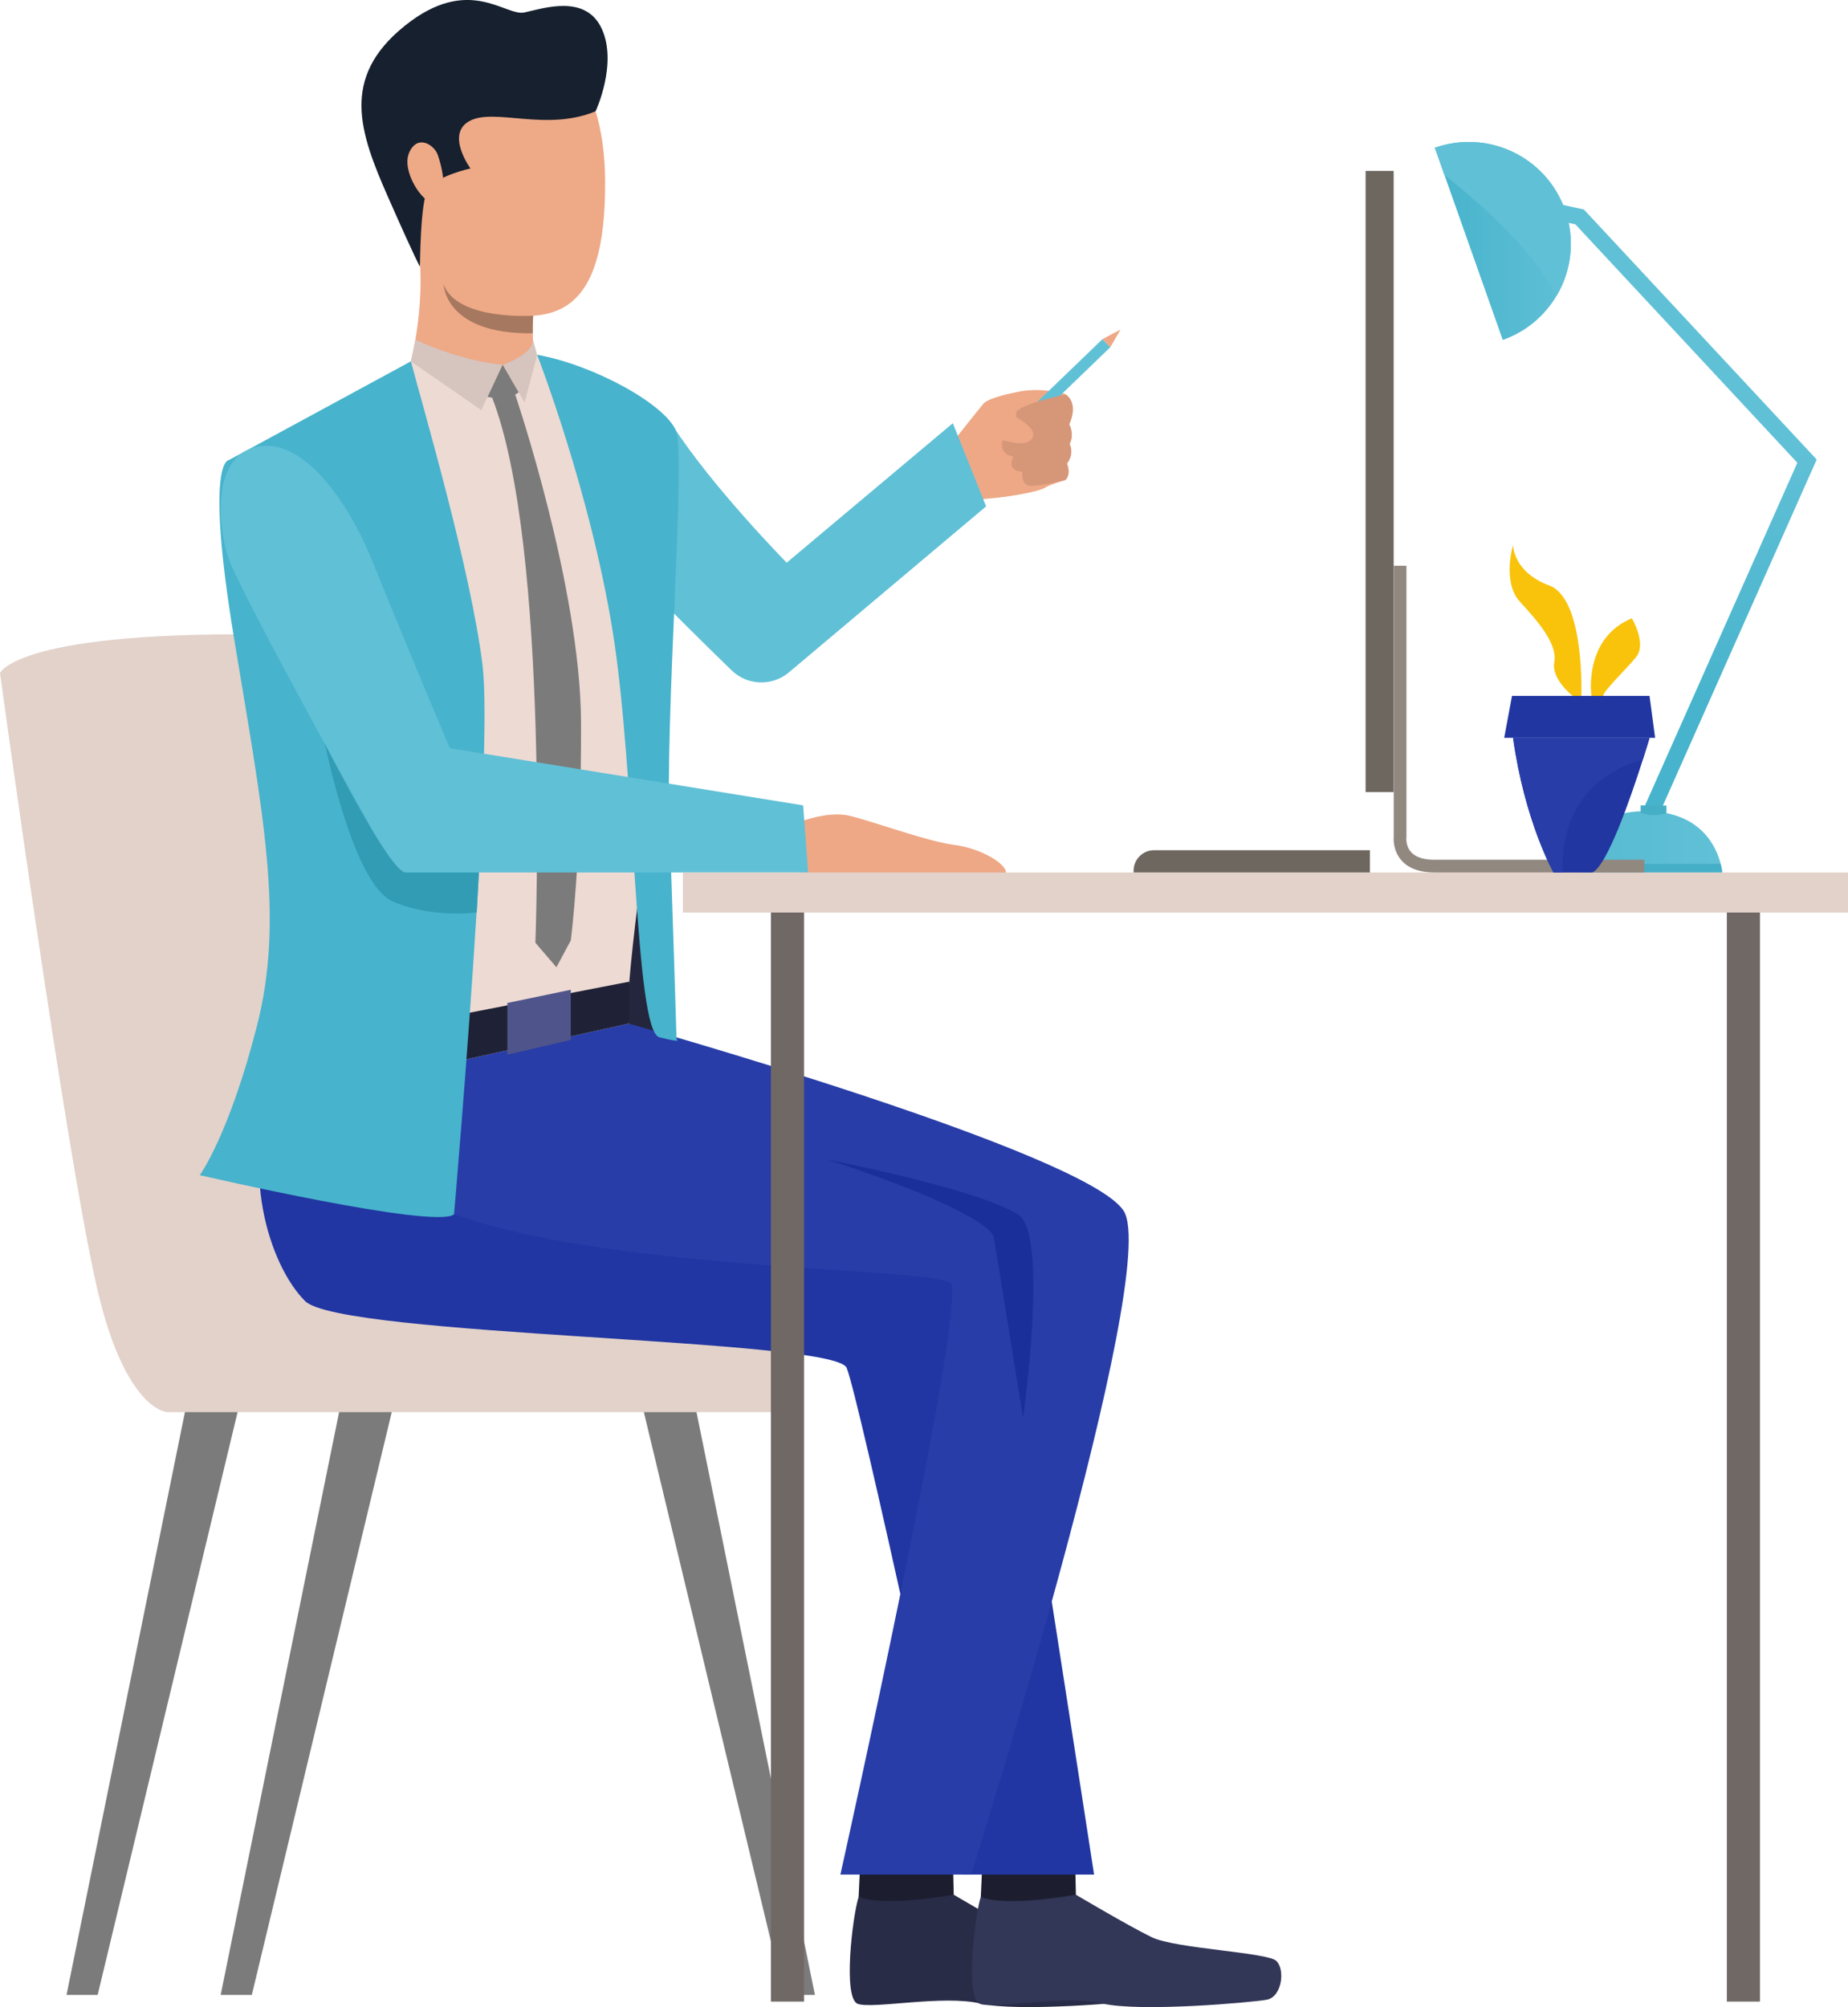 <svg width="397" height="431" viewBox="0 0 397 431" fill="none" xmlns="http://www.w3.org/2000/svg">
<g clip-path="url(#clip0_62_15628)">
<path d="M390.274 98.682L357.232 172.988L356.345 174.982C354.613 175.17 353.189 174.773 352.672 174.599L353.398 172.96L386.119 99.372L338.438 48.18L331.279 46.625L332.027 43.194L340.261 44.986L390.274 98.682Z" fill="url(#paint0_linear_62_15628)"/>
<path d="M339.395 187.352H369.978C369.978 187.352 369.929 186.619 369.643 185.497C368.728 181.871 365.376 174.194 353.475 174.194C341.574 174.194 339.639 181.871 339.395 185.497C339.311 186.619 339.395 187.352 339.395 187.352Z" fill="url(#paint1_linear_62_15628)"/>
<path d="M308.246 31.739L310.313 37.581L322.835 73.002C327.927 71.21 331.943 67.724 334.464 63.408C337.6 58.046 338.438 51.401 336.21 45.091C332.18 33.691 319.665 27.715 308.246 31.739Z" fill="url(#paint2_linear_62_15628)"/>
<path d="M358.001 172.995V174.62C357.428 174.808 356.869 174.919 356.338 174.982C354.606 175.17 353.181 174.773 352.665 174.599C352.525 174.557 352.455 174.522 352.455 174.522V172.953L353.398 172.96L357.232 172.981L358.001 172.995Z" fill="#45AFC7"/>
<path d="M339.395 187.351H369.978C369.978 187.351 369.929 186.619 369.643 185.497H339.395C339.311 186.619 339.395 187.351 339.395 187.351Z" fill="#45AFC7"/>
<path d="M308.246 31.739L310.313 37.581C317.618 43.334 328.961 53.277 334.464 63.408C337.6 58.046 338.438 51.401 336.21 45.091C332.18 33.691 319.665 27.715 308.246 31.739Z" fill="#60C0D6"/>
<path d="M205.069 94.436C205.069 94.436 210.397 87.707 211.243 86.71C212.088 85.706 215.391 84.765 219.267 84.033C223.137 83.307 228.584 84.214 229.024 84.758C229.464 85.295 230.142 85.601 230.316 87.484C230.491 89.36 229.695 91.103 229.695 91.103C229.695 91.103 230.903 93.257 229.778 95.328C229.778 95.328 230.833 97.413 229.213 99.553C229.213 99.553 230.191 101.624 228.898 103.075C228.898 103.075 225.581 104.03 224.436 104.769C223.283 105.508 216.285 106.979 209.427 107.265C209.413 107.265 202.945 105.117 205.069 94.436Z" fill="#EEA886"/>
<path d="M51.334 302.015L20.98 428.385H14.29L40.033 301.743L51.334 302.015Z" fill="#7B7B7B"/>
<path d="M84.452 302.015L54.099 428.385H47.408L73.152 301.743L84.452 302.015Z" fill="#7B7B7B"/>
<path d="M138.021 302.015L168.381 428.385H175.065L149.321 301.743L138.021 302.015Z" fill="#7B7B7B"/>
<path d="M166.747 303.249H35.94C35.94 303.249 26.833 303.04 20.729 276.098C13.864 245.781 0 144.533 0 144.533C0 144.533 3.681 135.113 61.181 136.32L164.155 269.704C164.155 269.704 167.668 290.726 166.747 303.249Z" fill="#E2D2CA"/>
<path d="M170.776 176.893C170.776 176.893 177.439 174 182.44 175.164C187.441 176.328 199.146 180.693 204.929 181.418C210.712 182.143 216.222 185.497 216.11 187.415C216.006 189.332 171.468 190.901 171.251 186.529C171.035 182.164 170.776 176.893 170.776 176.893Z" fill="#EEA886"/>
<path d="M205.069 94.436C205.069 94.436 196.367 100.146 196.178 101.896C195.864 104.79 197.659 113.791 197.875 113.659C198.092 113.533 210.991 107.167 210.991 107.167L205.069 94.436Z" fill="#EEA886"/>
<path d="M204.887 406.868C204.887 406.868 216.096 413.519 221.174 415.995C226.251 418.47 245.996 419.223 247.944 421.085C249.893 422.939 249.159 428.831 245.884 429.424C242.608 430.016 218.604 432.122 210.6 430.233C202.596 428.343 187.608 431.453 184.298 430.316C180.98 429.18 183.166 411.337 184.458 407.335C185.743 403.333 204.887 406.868 204.887 406.868Z" fill="#292C47"/>
<path d="M204.713 399.316L204.887 406.868C204.887 406.868 189.871 409.629 184.458 407.335L184.836 399.044L204.713 399.316Z" fill="#1C1E30"/>
<path d="M231.127 406.868C231.127 406.868 242.336 413.519 247.414 415.995C252.491 418.47 272.235 419.223 274.184 421.085C276.132 422.939 275.399 428.831 272.124 429.424C268.848 430.016 244.843 432.122 236.84 430.233C228.836 428.343 213.848 431.453 210.537 430.316C207.22 429.18 209.406 411.337 210.698 407.335C211.99 403.333 231.127 406.868 231.127 406.868Z" fill="#323657"/>
<path d="M230.959 399.316L231.133 406.868C231.133 406.868 216.117 409.629 210.705 407.335L211.082 399.044L230.959 399.316Z" fill="#1C1E30"/>
<path d="M142.763 223.483L125.708 220.513L137.078 191.933L142.763 223.483Z" fill="#24263D"/>
<path d="M91.667 229.34C91.667 229.34 177.362 247.503 190.737 253.179C204.112 258.855 212.136 261.191 213.135 264.028C214.141 266.866 235.037 402.545 235.037 402.545H206.619C206.619 402.545 184.556 300.076 181.881 293.731C179.206 287.386 73.222 287.059 65.532 279.382C57.843 271.705 51.159 250.676 59.512 231.815C67.872 212.962 91.667 229.34 91.667 229.34Z" fill="#2136A2"/>
<path d="M135.074 219.802C135.074 219.802 233.348 247.399 241.393 260.019C249.586 272.87 208.631 402.545 208.631 402.545H180.54C180.54 402.545 207.625 281.049 204.279 275.708C200.934 270.367 52.828 275.54 80.409 231.816C107.989 188.091 135.074 219.802 135.074 219.802Z" fill="#283DA8"/>
<path d="M124.856 83.454C128.55 81.537 140.891 85.741 144.53 91.403C152.995 104.567 169.002 120.834 169.002 120.834L204.691 90.88L211.843 108.736L169.484 144.38C165.873 147.42 160.552 147.232 157.164 143.948C146.032 133.161 123.13 110.48 121.364 104.811C119.024 97.308 117.788 87.122 124.856 83.454Z" fill="#60C0D6"/>
<path d="M112.78 7.188C112.78 7.188 129.828 10.026 129.996 38.899C130.163 67.773 119.191 70.499 102.583 66.267C92.582 63.722 83.188 49.574 86.869 24.71C90.542 -0.161 112.78 7.188 112.78 7.188Z" fill="#EEA987"/>
<path d="M115.008 76.112C115.008 76.112 138.51 84.632 142.016 89.973C145.529 95.314 143.259 143.369 141.254 160.556C139.25 177.743 133.733 214.795 135.066 219.802L80.402 231.815C80.402 231.815 62.85 168.066 62.347 157.886C61.845 147.706 48.973 100.306 55.161 96.472C61.349 92.637 88.259 77.611 88.259 77.611L115.008 76.112Z" fill="#EDDAD3"/>
<path d="M80.408 231.816L77.733 221.97L135.192 210.8L135.073 219.802L80.408 231.816Z" fill="#1F2136"/>
<path d="M108.995 215.381L122.614 212.543V223.309L108.995 226.475V215.381Z" fill="#4F558A"/>
<path d="M102.883 187.359C102.737 190.176 102.555 193.027 102.408 195.914L102.374 195.949C100.432 227.618 97.54 260.759 97.54 260.759C93.546 264.084 42.917 252.35 42.917 252.35C42.917 252.35 49.147 243.899 55.154 220.492C61.195 197.12 56.474 174.669 50.209 136.627C43.979 98.591 49.147 98.808 49.147 98.808L88.272 77.597C90.836 87.324 101.2 122.619 103.659 142.846C104.532 150.237 103.98 167.905 102.883 187.359Z" fill="#47B3CC"/>
<path d="M115.392 76.182C115.392 76.182 126.783 105.557 131.616 135.525C136.547 166.078 136.303 221.399 141.646 222.744C146.988 224.097 145.34 223.19 145.34 223.19C145.34 223.19 144.334 189.771 143.852 178.692C142.763 153.967 147.386 98.229 145.242 92.595C143.105 86.968 127.761 78.406 115.392 76.182Z" fill="#47B3CC"/>
<path d="M114.456 71.566C114.456 73.358 114.603 75.003 115.008 76.098C115.008 76.098 112.005 87.798 88.266 77.597C88.266 77.597 92.952 60.152 88.266 45.523L115.008 62.09C115.008 62.09 114.68 64.726 114.533 67.794C114.456 69.042 114.421 70.36 114.456 71.566Z" fill="#EEA987"/>
<path d="M89.236 72.96C89.236 72.96 98.567 77.472 107.982 78.336L103.393 88.077L88.266 77.604L89.236 72.96Z" fill="#D6C5BF"/>
<path d="M107.982 78.343C107.982 78.343 114.547 76.168 114.498 72.967L115.392 76.189L112.71 86.459L107.982 78.343Z" fill="#D6C5BF"/>
<path d="M127.957 23.888C127.957 23.888 132.727 13.673 129.27 6.17C125.813 -1.325 116.789 1.785 112.661 2.677C108.541 3.57 100.739 -5.557 86.918 5.571C73.096 16.699 77.224 28.378 83.349 42.288C89.481 56.198 90.221 57.265 90.221 57.265C90.221 57.265 90.263 43.153 91.932 40.65C93.895 37.707 101.068 36.173 101.068 36.173C101.068 36.173 95.606 28.72 100.956 25.938C106.313 23.149 117.39 28.301 127.957 23.888Z" fill="#16202E"/>
<path d="M94.055 33.28C93.329 31.153 89.732 28.727 87.923 32.722C86.121 36.717 90.822 43.739 93.385 43.739C95.948 43.732 95.725 38.175 94.055 33.28Z" fill="#EEA987"/>
<path d="M107.982 78.343L111.411 84.228C111.411 84.228 109.826 86.048 104.728 85.253L107.982 78.343Z" fill="#7B7B7B"/>
<path d="M110.678 84.737C110.678 84.737 124.709 125.951 124.821 155.215C124.933 184.479 122.621 201.945 122.621 201.945L119.534 207.711L115.015 202.447C115.015 202.447 118.207 117.48 105.719 85.378C105.719 85.378 110.154 83.266 110.678 84.737Z" fill="#7B7B7B"/>
<path d="M53.485 96.472C63.744 92.288 74.388 106.484 80.073 120.674C85.758 134.856 96.626 160.668 96.626 160.668L172.536 172.947L173.605 187.352H85.032C85.032 187.352 51.291 127.012 48.945 119.502C46.605 111.993 46.109 99.477 53.485 96.472Z" fill="#60C0D6"/>
<path d="M397 187.352H146.702V195.963H397V187.352Z" fill="#E2D2CA"/>
<path d="M299.396 36.703H293.369V170.095H299.396V36.703Z" fill="#6E6760"/>
<path d="M308.155 187.352H353.258V184.626H308.155C305.801 184.626 304.111 184.068 303.126 182.966C301.939 181.641 302.12 179.856 302.127 179.835L302.141 179.752V179.675V121.489H299.411V179.612C299.362 180.17 299.257 182.701 301.066 184.751C302.574 186.473 304.963 187.352 308.155 187.352Z" fill="#918880"/>
<path d="M247.923 182.576H294.298V187.352H243.53V186.961C243.53 184.542 245.493 182.576 247.923 182.576Z" fill="#6E6760"/>
<path d="M370.97 429.82H378.086L378.086 195.962H370.97V429.82Z" fill="#706865"/>
<path d="M165.612 429.82H172.729L172.729 195.962H165.612L165.612 429.82Z" fill="#706865"/>
<path d="M102.883 187.359C102.737 190.176 102.555 193.027 102.408 195.914L102.373 195.949C102.373 195.949 92.505 197.253 84.243 193.501C75.939 189.736 70.177 161.205 69.772 159.706C70.617 161.351 83.873 187.359 87.134 187.359C90.5 187.359 102.883 187.359 102.883 187.359Z" fill="#329CB5"/>
<path d="M114.533 67.801C114.463 69.042 114.421 70.359 114.463 71.566C95.599 71.859 95.306 61.107 95.306 61.107C98.232 68.895 114.533 67.801 114.533 67.801Z" fill="#A77860"/>
<path d="M236.846 72.817L216.218 92.695L217.901 94.436L238.529 74.558L236.846 72.817Z" fill="#60C0D6"/>
<path d="M236.846 72.821L240.722 70.764L238.529 74.564L236.846 72.821Z" fill="#EEA886"/>
<path d="M227.998 84.904C227.998 84.904 218.22 87.01 218.262 88.767C218.304 90.524 219.295 91.096 219.295 91.096L215.545 93.955C215.545 93.955 213.973 97.343 217.71 98.076C217.71 98.076 215.95 101.088 219.651 101.311C219.651 101.311 219.274 103.828 220.957 104.267C222.641 104.706 228.898 103.068 228.898 103.068C228.898 103.068 230.107 102.078 229.213 99.547C229.213 99.547 230.868 97.594 229.778 95.321C229.778 95.321 230.889 93.536 229.695 91.096C229.695 91.096 231.902 86.919 229.024 84.751C229.017 84.758 228.403 84.814 227.998 84.904Z" fill="#D69779"/>
<path d="M211.536 86.606C211.536 86.606 217.968 88.662 220.964 91.5C221.642 92.142 222.187 92.909 221.865 93.871C221.551 94.833 219.896 95.614 217.067 94.882C214.232 94.15 210.202 94.652 210.202 94.652C210.202 94.652 207.534 92.951 211.536 86.606Z" fill="#EEA886"/>
<path d="M219.777 304.49C219.777 304.49 213.771 267.061 213.449 265.548C213.128 264.035 207.017 258.576 177.802 249.023C177.802 249.023 210.279 255.327 218.792 260.863C225.364 265.123 219.777 304.49 219.777 304.49Z" fill="#1A2F9A"/>
<path d="M342.063 187.352C345.269 186.02 350.451 170.896 352.944 163.073C353.831 160.298 354.376 158.437 354.376 158.437H325.042C327.578 176.509 333.731 187.352 333.731 187.352H342.063Z" fill="#2136A1"/>
<path d="M344.416 149.435C344.416 148.382 349.124 143.983 351.477 141.103C353.831 138.23 350.569 132.771 350.569 132.771C340.072 137.108 341.881 149.428 341.881 149.428C341.881 149.428 344.416 150.481 344.416 149.435Z" fill="#F8C30A"/>
<path d="M338.438 149.902H339.702C339.702 149.902 340.61 128.615 332.823 125.729C325.035 122.835 325.035 117.055 325.035 117.055C325.035 117.055 322.682 125.01 326.481 129.166C330.28 133.322 334.624 138.202 333.905 142.177C333.193 146.144 338.438 149.902 338.438 149.902Z" fill="#F8C30A"/>
<path d="M352.937 163.073C353.824 160.298 354.369 158.437 354.369 158.437H325.042C327.578 176.509 333.731 187.352 333.731 187.352H335.644C335.288 170.429 346.456 164.872 352.937 163.073Z" fill="#283DA8"/>
<path d="M354.362 149.435H324.819L323.143 158.437H355.563L354.362 149.435Z" fill="#2136A1"/>
</g>
<defs>
<linearGradient id="paint0_linear_62_15628" x1="360.779" y1="153.058" x2="360.779" y2="95.605" gradientUnits="userSpaceOnUse">
<stop stop-color="#47B3CC"/>
<stop offset="1" stop-color="#60C0D6"/>
</linearGradient>
<linearGradient id="paint1_linear_62_15628" x1="369.974" y1="180.776" x2="339.353" y2="180.776" gradientUnits="userSpaceOnUse">
<stop stop-color="#60C0D6"/>
<stop offset="1" stop-color="#57BBD2"/>
</linearGradient>
<linearGradient id="paint2_linear_62_15628" x1="337.463" y1="51.743" x2="308.249" y2="51.743" gradientUnits="userSpaceOnUse">
<stop stop-color="#60C0D6"/>
<stop offset="1" stop-color="#47B3CC"/>
</linearGradient>
<clipPath id="clip0_62_15628">
<rect width="397" height="431" fill="white"/>
</clipPath>
</defs>
</svg>

